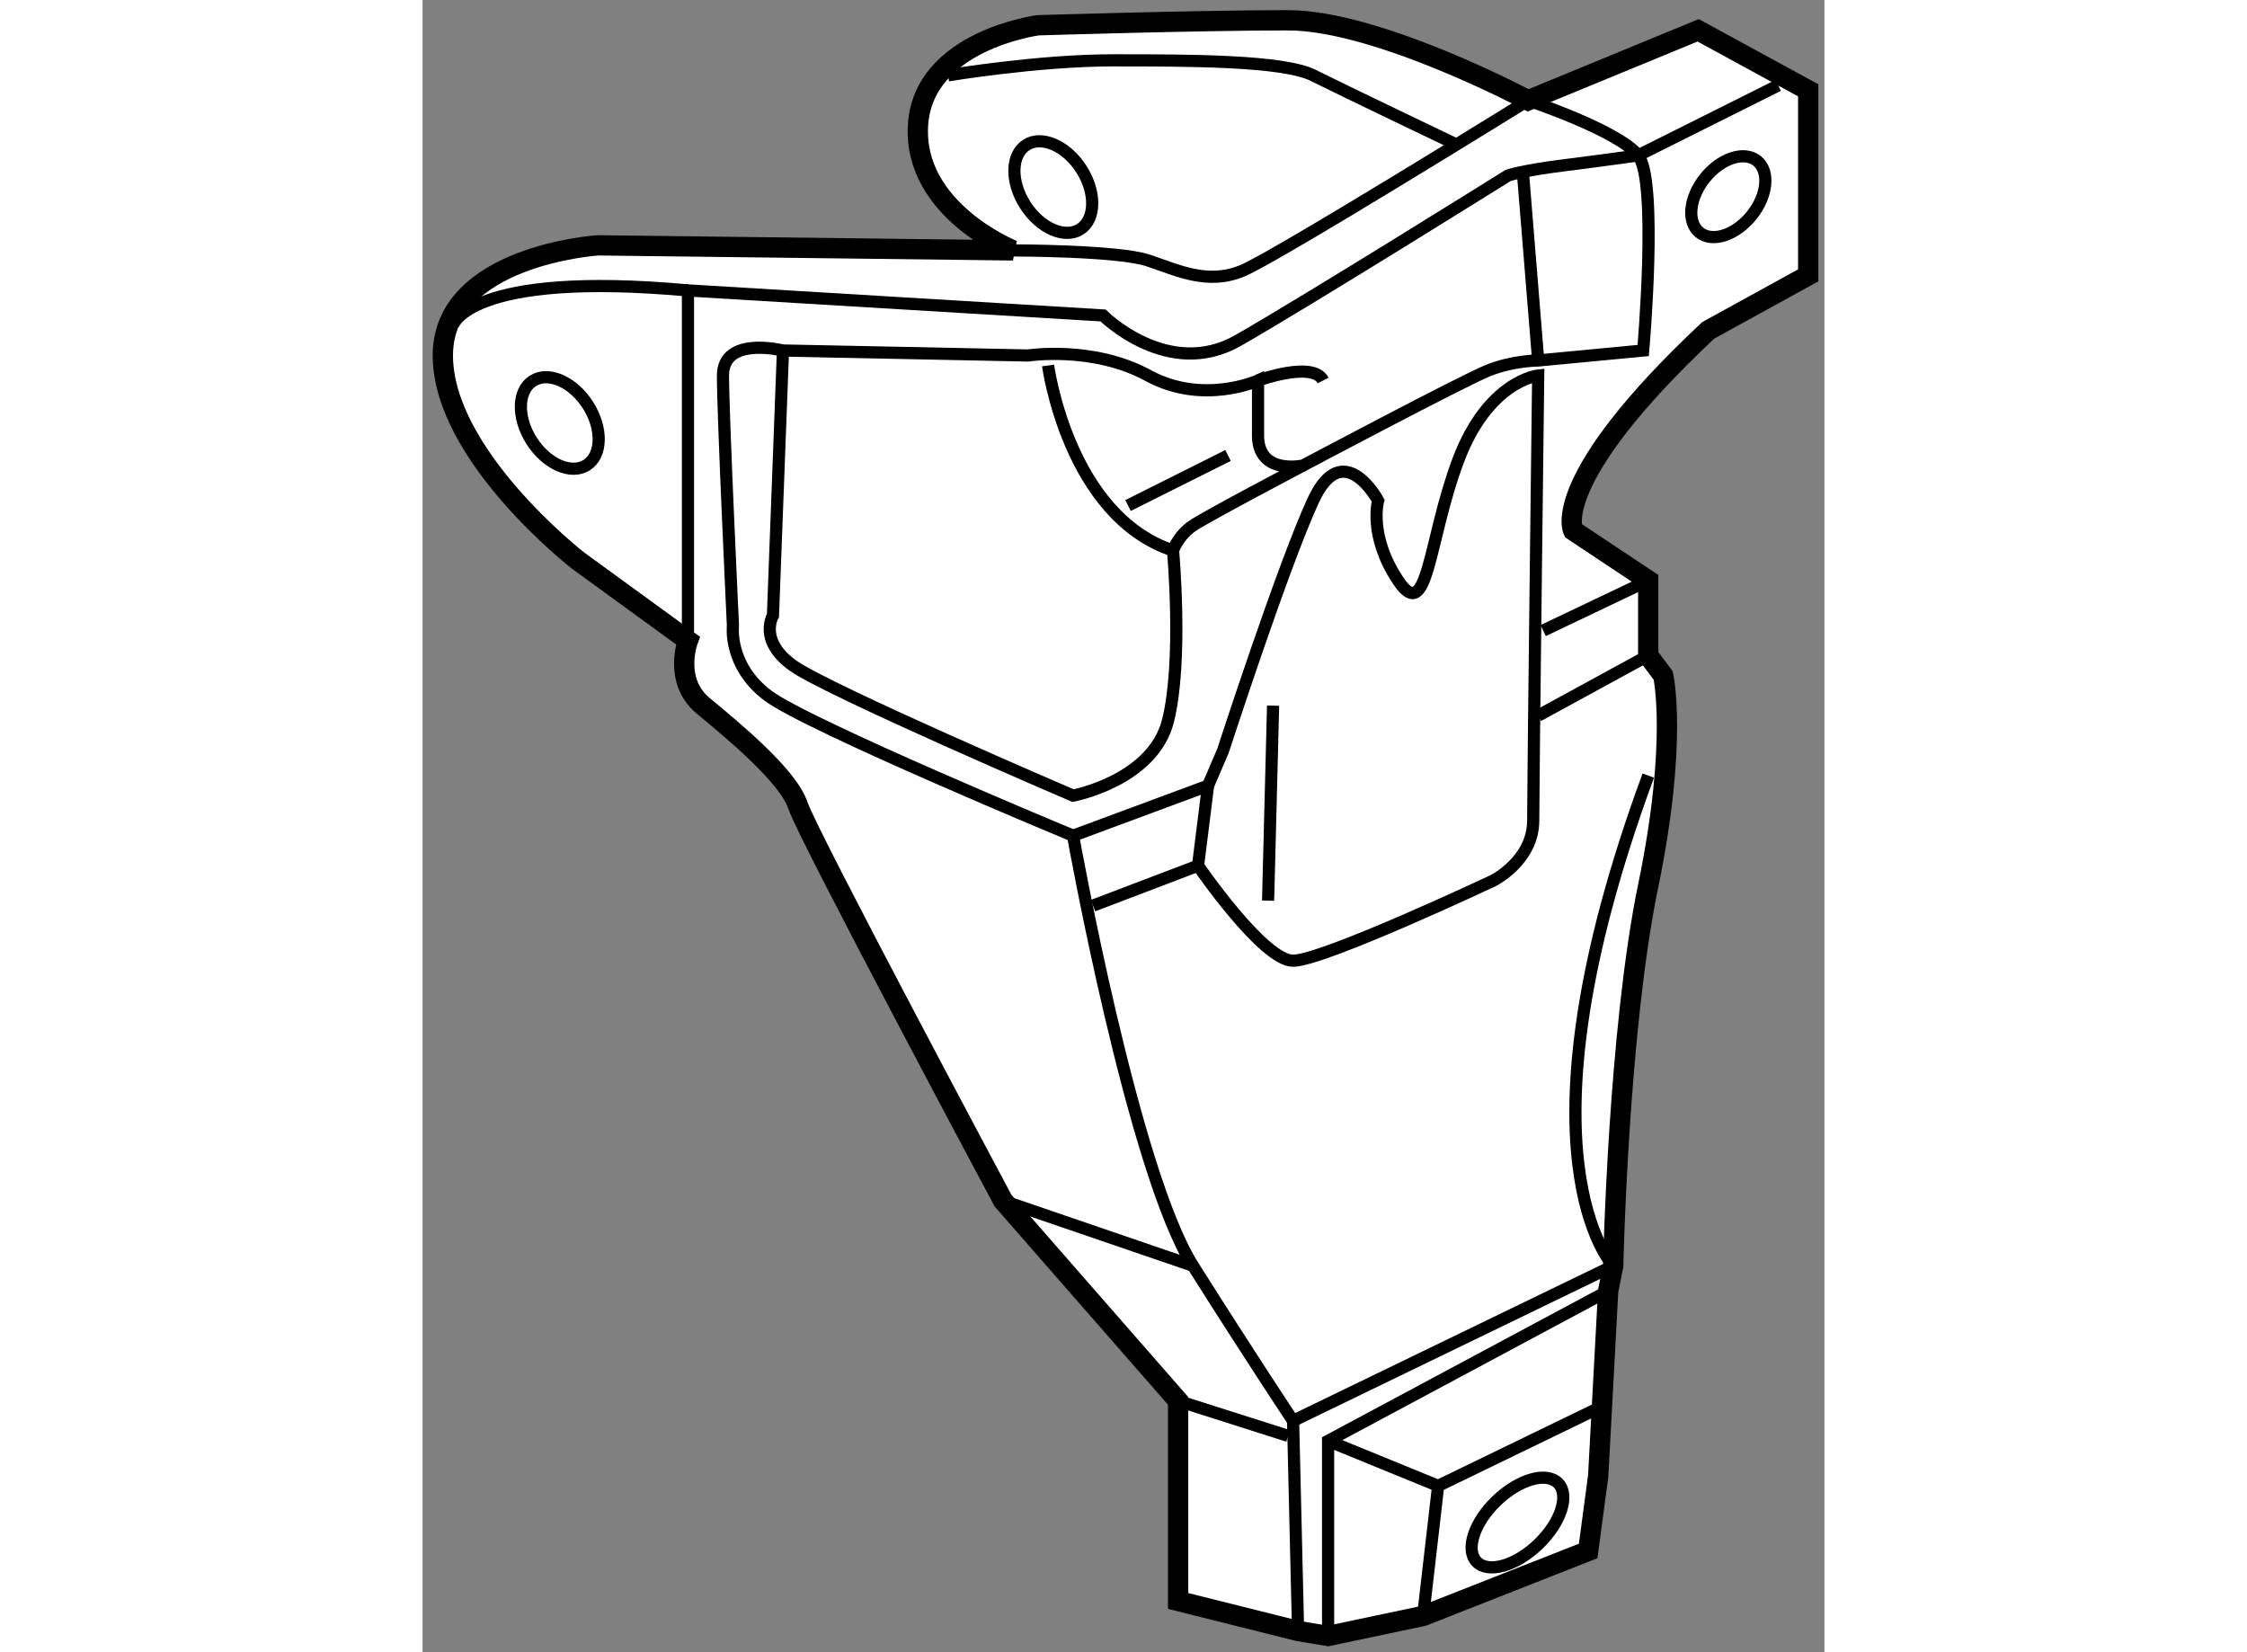 <?xml version="1.0" encoding="utf-8"?>
<!-- Generator: Adobe Illustrator 15.1.0, SVG Export Plug-In . SVG Version: 6.00 Build 0)  -->
<!DOCTYPE svg PUBLIC "-//W3C//DTD SVG 1.1//EN" "http://www.w3.org/Graphics/SVG/1.1/DTD/svg11.dtd">
<svg version="1.1" xmlns="http://www.w3.org/2000/svg" xmlns:xlink="http://www.w3.org/1999/xlink" x="0px" y="0px" width="244.8px"
	 height="180px" viewBox="108.431 44.92 34.552 40.722" enable-background="new 0 0 244.8 180" xml:space="preserve">
	
<rect x="108.431" y="44.92" width="34.552" height="40.722" fill="#808080" stroke="none"/>
	
<g><path fill="#FFFFFF" stroke="#000000" stroke-width="0.5" d="M127.053,79.447v4.932l2.957,0.74l0.74,0.123l2.342-0.494
			l4.068-1.602l0.247-1.85l0.246-4.561l0.124-0.618c0,0,0.123-5.794,0.863-9.369c0.738-3.576,0.369-5.178,0.369-5.178l-0.369-0.494
			v-1.85l-1.851-1.231c0,0-0.616-1.233,3.329-4.932l2.465-1.356v-4.561l-2.712-1.479l-4.191,1.726c0,0-3.698-1.973-5.917-1.973
			c-2.22,0-6.163,0.123-6.163,0.123s-2.835,0.37-2.958,2.466s2.343,3.082,2.343,3.082l-10.233-0.124c0,0-3.821,0.247-3.821,2.713
			c0,2.465,3.329,5.054,3.329,5.054l2.712,1.973c0,0-0.37,0.986,0.37,1.604c0.739,0.615,2.096,1.725,2.342,2.465
			s5.055,9.738,5.055,9.738L127.053,79.447z"></path><ellipse transform="matrix(0.842 -0.539 0.539 0.842 -12.205 69.013)" fill="none" stroke="#000000" stroke-width="0.3" cx="111.848" cy="55.366" rx="0.822" ry="1.232"></ellipse><ellipse transform="matrix(0.842 -0.539 0.539 0.842 -7.138 74.669)" fill="none" stroke="#000000" stroke-width="0.3" cx="124.012" cy="49.53" rx="0.821" ry="1.233"></ellipse><ellipse transform="matrix(0.779 0.626 -0.626 0.779 62.232 -77.122)" fill="none" stroke="#000000" stroke-width="0.3" cx="140.673" cy="49.844" rx="0.738" ry="1.133"></ellipse><path fill="none" stroke="#000000" stroke-width="0.3" d="M114.972,60.708v-8.63l10.231,0.617c0,0,1.603,1.603,3.328,0.617
			c1.726-0.987,6.656-4.068,6.656-4.068s0.369-0.124,1.356-0.247c0.985-0.124,1.849-0.247,1.849-0.247l3.452-1.726"></path><path fill="none" stroke="#000000" stroke-width="0.3" d="M122.985,51.092c0,0,2.588,0,3.328,0.247
			c0.739,0.247,1.478,0.616,2.341,0.247s7.026-4.191,7.026-4.191s2.22,0.739,2.712,1.355c0.494,0.617,0.124,4.809,0.124,4.809
			l-2.589,0.246c0,0-0.617,0-1.232,0.247c-0.617,0.247-4.563,2.342-4.563,2.342s-1.109,0.247-1.109-0.74c0-0.986,0-1.355,0-1.355
			s-1.355,0.616-2.71-0.124c-1.357-0.74-2.958-0.493-2.958-0.493l-6.041-0.123c0,0-1.479-0.37-1.479,0.616
			c0,0.986,0.246,6.164,0.246,6.164s-0.124,0.987,0.863,1.727c0.986,0.739,7.52,3.452,7.52,3.452s1.479,8.26,2.957,10.602
			c1.479,2.342,2.466,3.821,2.466,3.821l0.123,5.18"></path><path fill="none" stroke="#000000" stroke-width="0.3" d="M109.178,52.941c0,0,0.37-1.356,5.794-0.863"></path><path fill="none" stroke="#000000" stroke-width="0.3" d="M121.383,46.777c0,0,2.218-0.37,4.067-0.37c1.849,0,4.19,0,4.931,0.37
			c0.739,0.37,3.574,1.726,3.574,1.726"></path><line fill="none" stroke="#000000" stroke-width="0.3" x1="135.557" y1="49.243" x2="135.928" y2="53.804"></line><path fill="none" stroke="#000000" stroke-width="0.3" d="M117.314,53.558l-0.247,6.533c0,0-0.37,0.617,0.493,1.234
			c0.863,0.615,6.903,3.205,6.903,3.205s1.973-0.371,2.342-1.85c0.37-1.479,0.123-4.191,0.123-4.191s0.124-0.37,0.492-0.617
			c0.37-0.246,2.712-1.479,2.712-1.479"></path><path fill="none" stroke="#000000" stroke-width="0.3" d="M123.848,53.928c0,0,0.493,3.699,3.081,4.562"></path><line fill="none" stroke="#000000" stroke-width="0.3" x1="128.283" y1="56.146" x2="125.819" y2="57.379"></line><path fill="none" stroke="#000000" stroke-width="0.3" d="M129.023,54.298c0,0,1.357-0.494,1.604,0"></path><line fill="none" stroke="#000000" stroke-width="0.3" x1="122.739" y1="74.515" x2="127.421" y2="76.118"></line><line fill="none" stroke="#000000" stroke-width="0.3" x1="127.053" y1="79.447" x2="129.764" y2="80.31"></line><path fill="none" stroke="#000000" stroke-width="0.3" d="M129.887,79.939l7.891-3.821c0,0-2.59-2.713,0.863-12.082"></path><path fill="none" stroke="#000000" stroke-width="0.3" d="M124.956,67.241l2.588-0.985c0,0,1.603,2.343,2.343,2.343
			s4.932-1.974,4.932-1.974s0.986-0.493,0.986-1.479s0.123-10.971,0.123-10.971s-1.232,0.124-1.973,2.096
			c-0.74,1.973-0.74,4.068-1.479,2.958c-0.739-1.108-0.493-1.971-0.493-1.971s-0.862-1.603-1.602,0
			c-0.74,1.602-2.221,6.164-2.221,6.164l-0.369,0.862l-3.327,1.234"></path><line fill="none" stroke="#000000" stroke-width="0.3" x1="129.394" y1="62.312" x2="129.271" y2="67.118"></line><line fill="none" stroke="#000000" stroke-width="0.3" x1="127.544" y1="66.256" x2="127.791" y2="64.282"></line><line fill="none" stroke="#000000" stroke-width="0.3" x1="135.928" y1="62.558" x2="138.641" y2="61.077"></line><line fill="none" stroke="#000000" stroke-width="0.3" x1="136.051" y1="60.462" x2="138.641" y2="59.228"></line><polyline fill="none" stroke="#000000" stroke-width="0.3" points="130.75,85.242 130.75,80.433 137.653,76.736 		"></polyline><polyline fill="none" stroke="#000000" stroke-width="0.3" points="137.529,79.57 133.462,81.542 133.092,84.748 		"></polyline><line fill="none" stroke="#000000" stroke-width="0.3" x1="130.75" y1="80.433" x2="133.462" y2="81.542"></line><ellipse transform="matrix(0.693 0.721 -0.721 0.693 101.098 -72.262)" fill="none" stroke="#000000" stroke-width="0.3" cx="135.315" cy="82.461" rx="0.743" ry="1.395"></ellipse></g>


</svg>